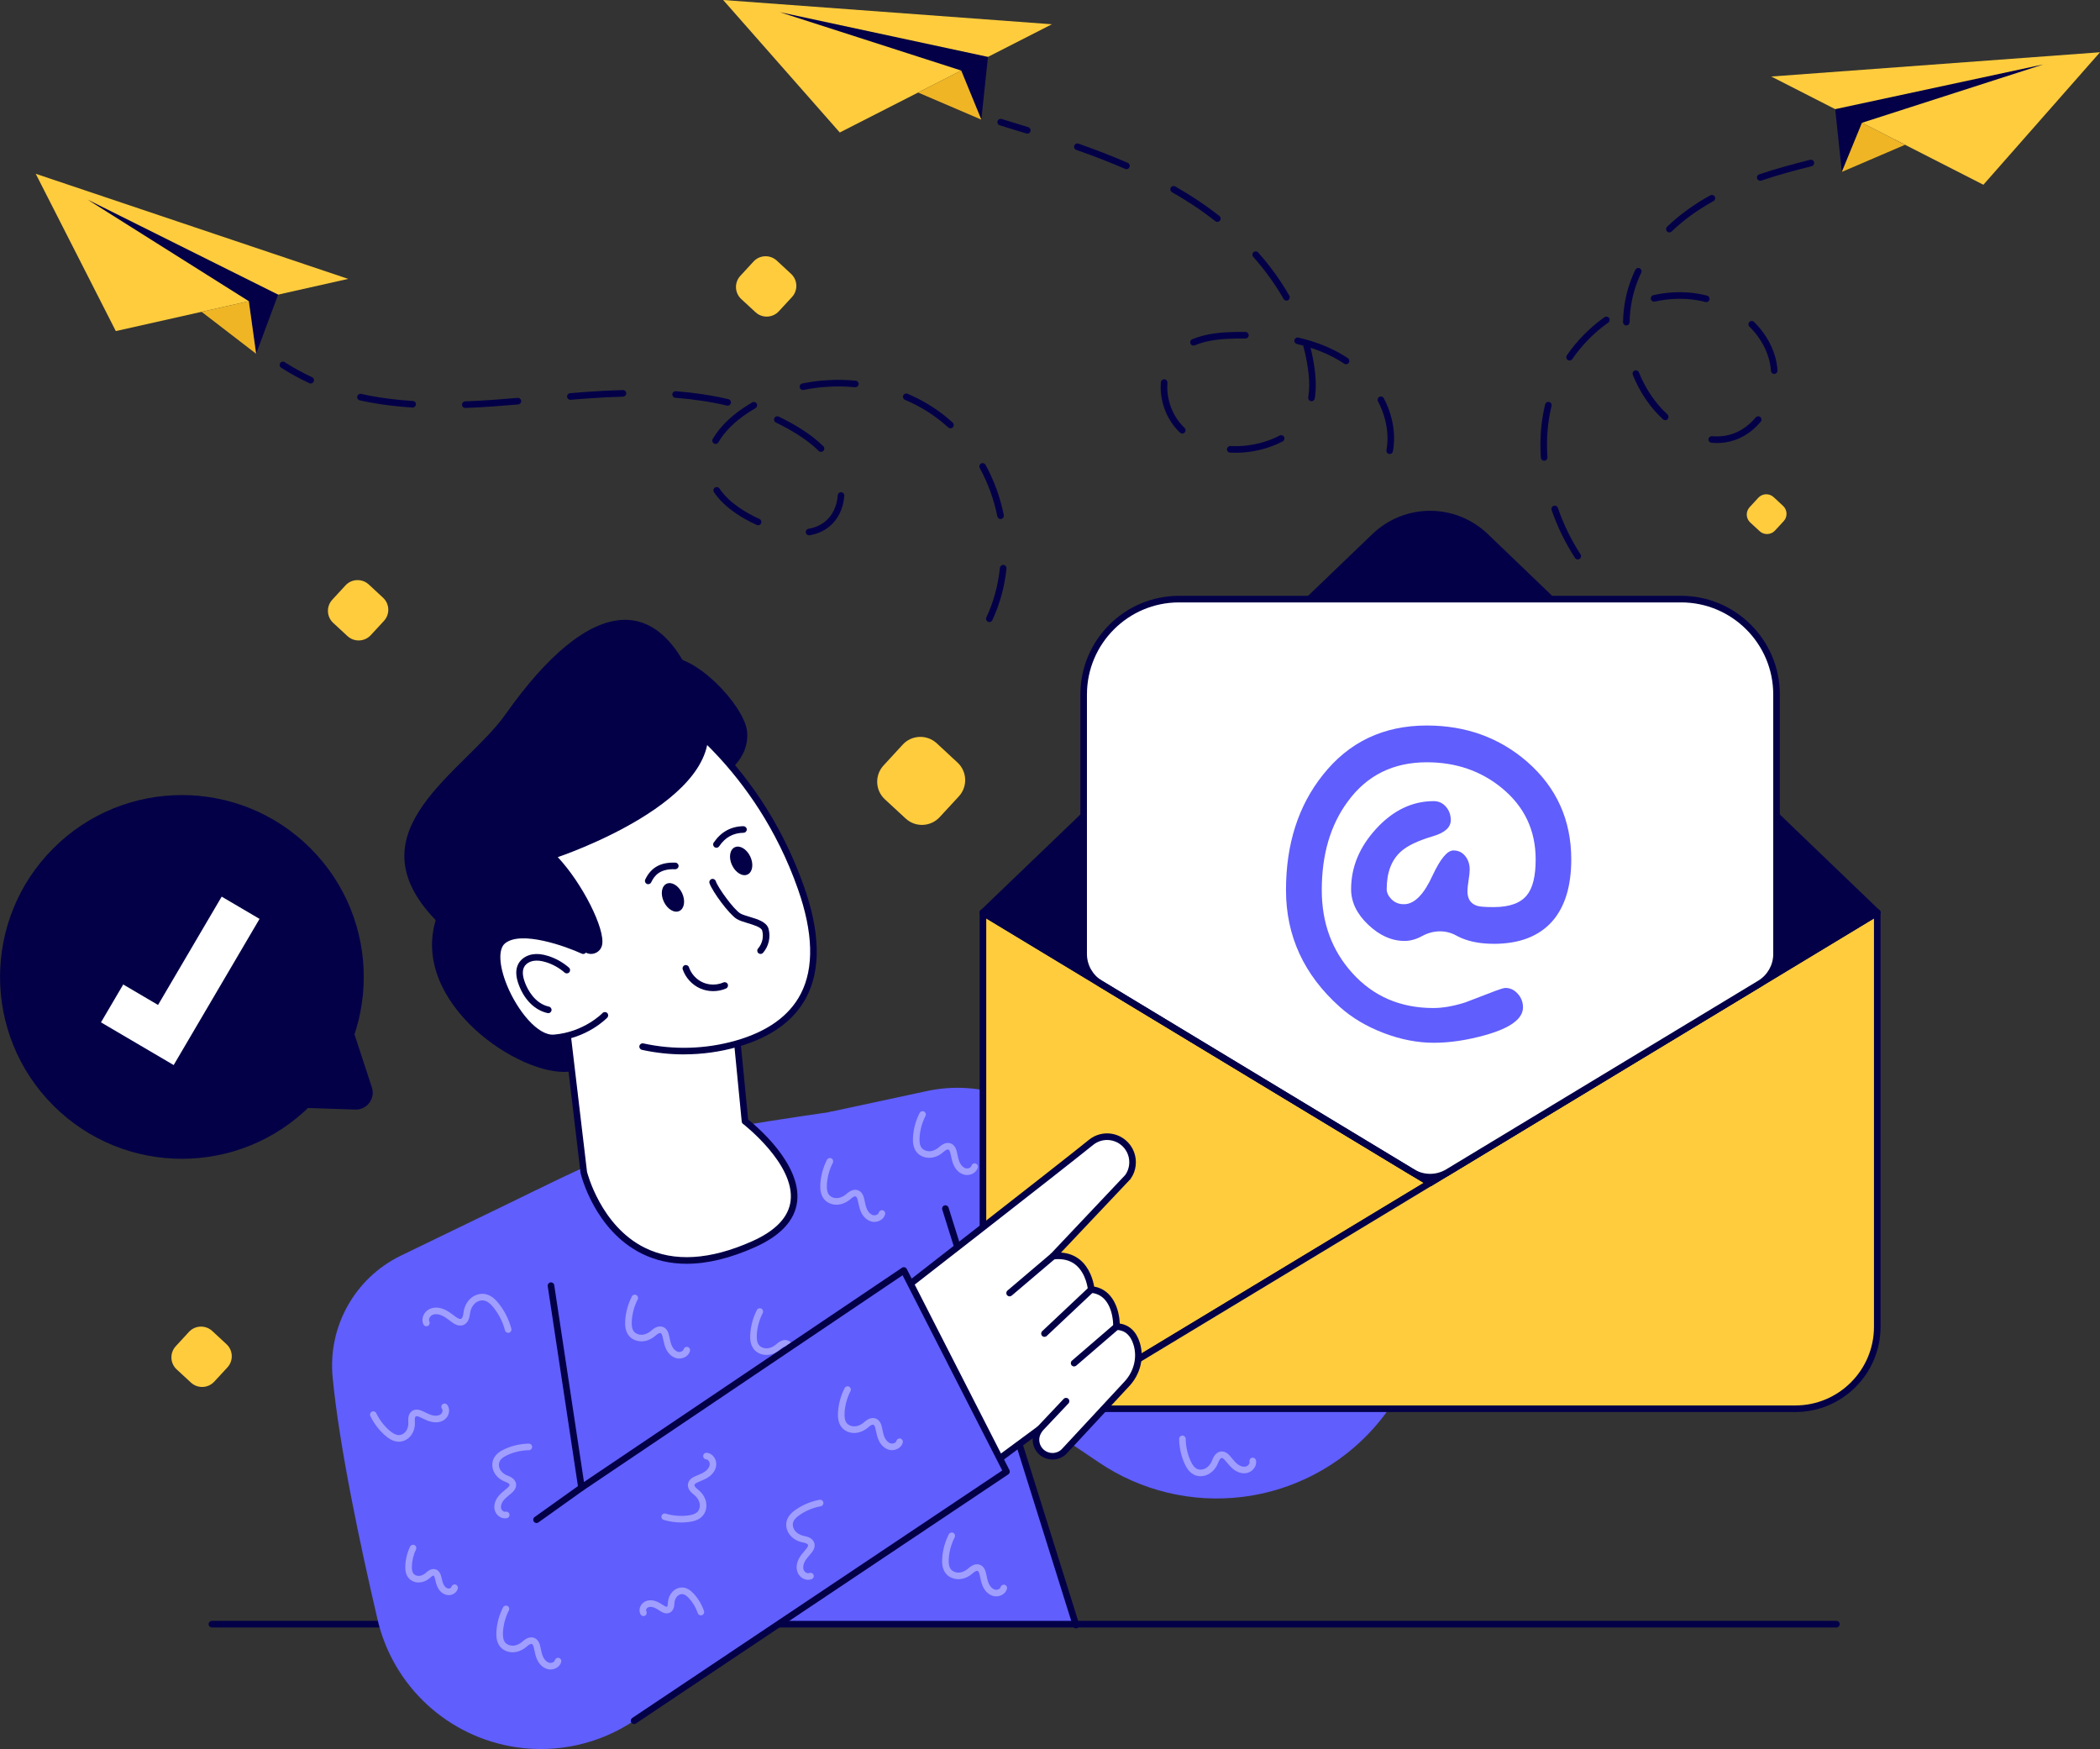 <?xml version="1.0" encoding="UTF-8"?>
<svg id="Layer_1" xmlns="http://www.w3.org/2000/svg" version="1.1" viewBox="0 0 1700 1415.79">
  <rect x="0" y="0" width="1700" height="1415.79" fill="#333333" stroke="none"/>
  <!-- Generator: Adobe Illustrator 30.0.0, SVG Export Plug-In . SVG Version: 2.1.1 Build 123)  -->
  <defs>
    <style>
      .st0 {
        fill: #efb525;
      }

      .st1 {
        fill: #030047;
      }

      .st2 {
        fill: #fff;
      }

      .st3 {
        opacity: .4;
      }

      .st4 {
        fill: #ffcc3d;
      }

      .st5 {
        fill: #605efd;
      }
    </style>
  </defs>
  <g>
    <g>
      <g>
        <g>
          <g>
            <g>
              <path class="st2" d="M1309.91,831.07l-136.37-90.08c7.29-14.25,15.7-28.25,4.78-61.76-1.8-5.56-11.63-27.74-10.55-33.13.88-4.71,3.32-9.23,7.05-12.65,10.07-9.16,25.88-7.7,34.02,3.26l24.79,39.95,48.5-92.89.03-.03c3.19-6.1,9.77-9.9,16.62-9.16,12.11,1.25,18.69,13.16,15.13,23.13l6.88-13.16.03-.07c3.39-6.44,10.48-10.34,17.74-9.09,12.45,2.07,18.14,15.09,12.85,25.2l-8.17,15.36c4.48-8.38,14.55-10.92,23.37-7.16,15.87,6.85,6.55,24.38,2.14,32.86,4.95-9.46,24.01-16.04,33.03,1.36,3.83,7.39-87.98,180.67-91.88,188.06Z"/>
              <path class="st1" d="M1309.9,833.73c-.52,0-1.03-.15-1.47-.44l-136.37-90.08c-1.14-.75-1.52-2.23-.91-3.44l.9-1.74c6.81-13.22,13.86-26.89,3.73-57.98-.46-1.41-1.44-3.9-2.62-6.91-4.91-12.48-8.9-23.17-8.01-27.58,1-5.33,3.79-10.35,7.87-14.09,5.39-4.9,12.63-7.3,19.85-6.6,7.2.7,13.8,4.43,18.1,10.23l22.45,36.16,46.34-88.75c.05-.09.1-.17.15-.25,3.79-7.04,11.45-11.19,19.16-10.36,6.39.66,11.98,4.09,15.33,9.41,1.03,1.63,1.81,3.39,2.33,5.21l1.7-3.24c4.08-7.76,12.32-11.97,20.59-10.55,6.59,1.1,12.04,5.06,14.93,10.87,2.85,5.73,2.79,12.54-.17,18.2l-1.93,3.62c4.84-1.61,10.42-1.4,15.81.9,4.86,2.1,8.07,5.29,9.57,9.49,1.78,5.01.83,10.61-.95,15.75,2.92-1.32,6.14-2.08,9.31-2.08h.04c7.85.01,14.43,4.38,18.53,12.28,1.08,2.08,4.37,8.42-91.36,189.53l-.53,1c-.35.66-.97,1.15-1.69,1.34-.22.06-.44.08-.66.08ZM1177,740.08l131.92,87.14c53.78-101.8,89.86-175.05,90.31-183.34-4.01-7.46-9.6-9.05-13.62-9.05h-.03c-5.85,0-12.07,3.46-14.47,8.06-.68,1.3-2.28,1.81-3.59,1.13-1.31-.68-1.81-2.29-1.13-3.59,0,0,0,0,0,0h0c2.98-5.73,8.27-15.9,5.82-22.8-.99-2.79-3.17-4.88-6.65-6.38-7.92-3.38-16.31-.87-19.96,5.96h0s0,0,0,0c-.69,1.3-2.31,1.79-3.6,1.1-1.3-.69-1.79-2.3-1.1-3.6l8.17-15.36c2.16-4.13,2.21-9.12.11-13.33-2.12-4.26-6.15-7.17-11.05-7.99-5.98-1.03-11.97,2.06-14.94,7.7l-6.92,13.22c-.65,1.24-2.15,1.77-3.43,1.21-1.28-.56-1.91-2.02-1.44-3.34,1.46-4.09.9-8.82-1.5-12.63-2.51-3.98-6.55-6.45-11.38-6.95-5.61-.62-11.25,2.5-13.98,7.74-.05.08-.09.16-.14.24l-48.39,92.69c-.44.85-1.31,1.39-2.27,1.43-.94.05-1.86-.45-2.36-1.26l-24.79-39.95c-3.34-4.48-8.43-7.35-14.22-7.92-5.71-.56-11.48,1.35-15.74,5.23-3.22,2.96-5.43,6.92-6.23,11.17-.66,3.27,5.01,17.68,7.73,24.61,1.25,3.18,2.24,5.7,2.73,7.22,10.72,32.89,3.39,47.6-3.86,61.67ZM1399.23,643.66h0Z"/>
            </g>
            <g>
              <line class="st2" x1="1343.29" y1="615.94" x2="1323.44" y2="653.53"/>
              <path class="st1" d="M1323.44,656.19c-.42,0-.84-.1-1.24-.31-1.3-.69-1.8-2.3-1.11-3.6l19.84-37.59c.68-1.3,2.29-1.8,3.6-1.11,1.3.69,1.8,2.3,1.11,3.6l-19.84,37.59c-.48.91-1.4,1.42-2.36,1.42Z"/>
            </g>
            <g>
              <line class="st2" x1="1313.93" y1="597.71" x2="1292.96" y2="637.43"/>
              <path class="st1" d="M1292.96,640.1c-.42,0-.84-.1-1.24-.31-1.3-.69-1.8-2.3-1.11-3.6l20.97-39.72c.68-1.3,2.29-1.8,3.6-1.11,1.3.69,1.8,2.3,1.11,3.6l-20.97,39.72c-.48.91-1.4,1.42-2.36,1.42Z"/>
            </g>
            <g>
              <line class="st2" x1="1373.77" y1="632.11" x2="1353.96" y2="669.63"/>
              <path class="st1" d="M1353.96,672.3c-.42,0-.84-.1-1.24-.31-1.3-.69-1.8-2.3-1.11-3.6l19.81-37.52c.68-1.3,2.29-1.8,3.6-1.11,1.3.69,1.8,2.3,1.11,3.6l-19.81,37.52c-.48.91-1.4,1.42-2.36,1.42Z"/>
            </g>
          </g>
          <path class="st5" d="M1318.19,826.94l-188.34,305.17c-27.24,44.14-73.11,73.46-124.61,79.65h0c-40.62,4.88-81.65-5.02-115.57-27.91l-211.1-142.41-8.17-141.09,79.97-17.19c21.37-4.61,43.58-3.15,64.17,4.24l156.13,117.34,199.93-286.27,147.59,108.46Z"/>
          <path class="st1" d="M1129.85,1134.77c-.48,0-.96-.13-1.4-.4-1.25-.77-1.64-2.42-.87-3.67l187.05-303.08-143.41-105.39-230.05,329.4c-.85,1.21-2.51,1.5-3.71.66-1.2-.84-1.5-2.5-.66-3.71l231.61-331.63c.41-.59,1.04-.99,1.75-1.1.7-.12,1.43.05,2.01.48l147.6,108.46c1.12.82,1.42,2.37.69,3.55l-188.34,305.17c-.51.82-1.38,1.27-2.27,1.27Z"/>
          <path class="st5" d="M366.98,1315.46h504.07l-120.22-383.36c-7.65-24.38-32.15-39.35-57.33-35.03,0,0-131.85,18.14-174.51,29.96-42.36,11.73-137.63,63.65-137.63,63.65-20.78,8.07-33.91,28.69-32.45,50.93l18.06,273.85Z"/>
          <g class="st3">
            <path class="st2" d="M651.04,1110.7c-.68,0-1.36-.07-2.01-.22-3.57-.81-6.7-3.51-8.58-7.43-1.27-2.64-1.86-5.42-2.42-8.1l-.3-1.4c-.56-2.58-1.26-3.31-1.75-3.47-.47-.15-1.26.04-2.02.49-.71.43-1.35.97-1.98,1.5-.41.35-.83.69-1.26,1.02-3.05,2.34-6.66,3.66-10.15,3.69-4.04.05-7.87-1.65-10.23-4.54-3.14-3.83-3.21-8.84-3-12.28.41-6.72,2.27-13.48,5.36-19.54.67-1.31,2.27-1.83,3.59-1.16,1.31.67,1.83,2.28,1.16,3.59-2.76,5.41-4.42,11.44-4.79,17.45-.25,4.04.32,6.76,1.8,8.57,1.33,1.62,3.68,2.57,6.05,2.58,2.35-.02,4.82-.95,6.96-2.59.37-.28.73-.58,1.08-.88.81-.68,1.66-1.39,2.68-1.99,2.16-1.29,4.45-1.64,6.44-.96,3.94,1.32,4.9,5.73,5.26,7.39l.31,1.44c.52,2.48,1.02,4.82,2.01,6.88,1.16,2.41,3.01,4.1,4.95,4.54,1.86.42,4.04-.6,4.43-2.06.37-1.43,1.85-2.27,3.25-1.9,1.43.37,2.28,1.83,1.91,3.25-1.04,3.98-5.01,6.13-8.74,6.13Z"/>
          </g>
          <path class="st1" d="M871.05,1318.13c-1.14,0-2.19-.73-2.54-1.87l-105.73-337.15c-.44-1.41.34-2.9,1.75-3.34,1.41-.44,2.9.34,3.34,1.75l105.73,337.15c.44,1.41-.34,2.9-1.75,3.34-.27.08-.53.12-.8.12Z"/>
          <g>
            <g>
              <path class="st2" d="M590.54,778.65l12.55,128.97s84.79,64.81,6.85,99.58c-111.62,49.79-137.37-58.32-137.37-58.32l-19.54-165.05,137.51-5.18Z"/>
              <path class="st1" d="M555.87,1022.98c-13.1,0-25.18-2.71-36.18-8.15-38.27-18.9-49.27-63.45-49.72-65.34l-19.59-165.35c-.09-.74.14-1.48.62-2.05.49-.57,1.18-.9,1.93-.93l137.51-5.18c1.52-.09,2.62,1,2.75,2.41l12.44,127.83c6.53,5.2,43.24,35.9,39.68,66.35-1.78,15.24-13.32,27.71-34.29,37.06-19.94,8.89-38.38,13.35-55.15,13.35ZM456.01,786.38l19.2,162.18c.05.13,10.86,43.75,46.88,61.51,23.59,11.63,52.78,9.85,86.76-5.31,19.13-8.53,29.61-19.57,31.17-32.8,3.48-29.69-38.12-61.9-38.55-62.22-.59-.45-.96-1.12-1.03-1.86l-12.31-126.47-132.12,4.98Z"/>
            </g>
            <path class="st1" d="M514.58,603.48c2.77,20.54,25.19,34.46,50.06,31.1,24.88-3.36,42.79-22.73,40.02-43.27s-42.12-62.81-67-59.45c-24.88,3.36-25.86,51.08-23.09,71.61Z"/>
            <g>
              <g>
                <g>
                  <path class="st2" d="M450.48,811.75c-5.72-5.08-11.1-10.64-16.08-16.63-22.33-26.9-39.9-59.53-63.36-91.76l158.99-137.54c3.88,1.78,81.34,47.71,118.36,152.78,25.43,72.16,1.24,111.13-52.17,126.33-25.19,7.17-51.3,7.7-75.99,2.28"/>
                  <path class="st1" d="M553.71,853.5c-11.42,0-22.86-1.23-34.06-3.69-1.44-.32-2.35-1.74-2.03-3.18.32-1.44,1.73-2.35,3.18-2.03,24.67,5.42,50.49,4.65,74.69-2.24,25.79-7.34,43.54-20.09,52.74-37.88,10.89-21.06,10.1-49.66-2.36-85.01-34.49-97.88-104.65-143.82-115.54-150.41l-155.71,134.7c9.34,12.96,17.76,25.97,25.92,38.56,11.86,18.31,23.06,35.61,35.9,51.07,4.84,5.83,10.16,11.32,15.8,16.34,1.1.98,1.2,2.66.22,3.76-.98,1.1-2.67,1.2-3.76.22-5.85-5.2-11.36-10.89-16.37-16.92-13.04-15.71-24.32-33.13-36.27-51.58-8.54-13.18-17.37-26.81-27.19-40.31-.82-1.12-.64-2.68.41-3.59l158.99-137.54c.79-.68,1.91-.84,2.86-.4.78.36,81.15,44.73,119.76,154.32,12.97,36.79,13.66,66.81,2.07,89.23-9.91,19.15-28.75,32.8-56.02,40.55-14.05,4-28.63,6-43.23,6Z"/>
                </g>
                <path class="st1" d="M460.88,867.45l1.22-29.83,10.03-68.09h0c5.15,5.12,13.86,2.41,15.3-4.7,2.58-12.73-15.73-49.43-35.9-71.02,0,0,138.24-46.09,120.25-111.35-31.51-114.29-95.45-99.37-162.45-4.4-33.18,47.03-126.57,94.34-56.62,166.77-20.29,67.52,68.64,127.09,108.17,122.62Z"/>
                <g>
                  <path class="st2" d="M489.69,821.87s-15.36,16.14-41.06,18.25-58.6-64.35-41.52-78.52c17.07-14.17,65.03,7.95,65.03,7.95"/>
                  <path class="st1" d="M447.42,842.83c-15.95,0-33.02-21.43-41.93-43.26-7.65-18.76-7.68-33.72-.09-40.02,18.15-15.07,65.83,6.65,67.85,7.58,1.34.62,1.92,2.2,1.3,3.54-.61,1.33-2.18,1.92-3.54,1.31-12.92-5.96-49.28-19.06-62.21-8.32-5.54,4.6-4.9,17.91,1.62,33.91,8.35,20.46,24.98,40.99,37.98,39.91,24.4-2,39.2-17.27,39.35-17.43,1.01-1.07,2.7-1.11,3.77-.09,1.07,1.02,1.11,2.7.09,3.77-.66.69-16.36,16.9-42.77,19.07-.48.04-.95.06-1.43.06Z"/>
                </g>
                <g>
                  <path class="st2" d="M458.84,785.27c-4.63-4.04-10.11-7.11-15.98-8.94-3.68-1.15-7.59-1.82-11.39-1.18-3.8.64-7.48,2.73-9.38,6.09-2.69,4.75-1.32,10.72.68,15.8,3.65,9.26,10.66,18.1,21.07,20.4"/>
                  <path class="st1" d="M443.84,820.11c-.19,0-.39-.02-.58-.06-9.95-2.2-18.32-10.23-22.97-22.03-2.97-7.53-3.14-13.45-.52-18.09,2.15-3.81,6.36-6.58,11.26-7.41,3.75-.63,7.88-.22,12.63,1.27,6.2,1.94,12.05,5.22,16.93,9.48,1.11.97,1.23,2.65.26,3.76-.96,1.11-2.65,1.22-3.76.26-4.33-3.78-9.52-6.69-15.02-8.4-3.93-1.23-7.25-1.59-10.16-1.1-3.32.56-6.13,2.34-7.5,4.77-1.78,3.15-1.51,7.57.84,13.51,1.89,4.79,7.53,16.2,19.17,18.78,1.44.32,2.34,1.74,2.03,3.18-.27,1.24-1.38,2.09-2.6,2.09Z"/>
                </g>
                <ellipse class="st1" cx="544.79" cy="726.37" rx="8.17" ry="12.18" transform="translate(-256.92 300.14) rotate(-25.13)"/>
              </g>
              <g>
                <path class="st2" d="M576.88,714.08c2.11,6.22,15.3,24.1,20.91,27.52,5.6,3.42,19.98,4.58,21.77,10.89,1.67,5.84.15,12.49-3.88,17.03"/>
                <path class="st1" d="M615.67,772.19c-.63,0-1.26-.22-1.77-.67-1.1-.98-1.2-2.66-.22-3.76,3.43-3.86,4.72-9.57,3.31-14.54-.76-2.68-7.07-4.57-11.67-5.96-3.42-1.03-6.65-2-8.92-3.39-6.19-3.78-19.75-22.21-22.04-28.94-.48-1.39.27-2.91,1.67-3.38,1.39-.48,2.91.27,3.38,1.67,1.92,5.64,14.65,22.98,19.77,26.1,1.69,1.03,4.6,1.91,7.68,2.83,6.42,1.93,13.7,4.12,15.27,9.6,1.9,6.68.16,14.34-4.45,19.53-.52.59-1.26.9-1.99.9Z"/>
              </g>
              <path class="st1" d="M577.33,802.29c-3.61,0-7.23-.73-10.51-2.18-6.55-2.89-11.83-8.65-14.14-15.43-.48-1.39.27-2.91,1.66-3.38,1.39-.48,2.91.27,3.38,1.66,1.84,5.39,6.04,9.98,11.25,12.28,5.2,2.3,11.42,2.31,16.64.03,1.35-.58,2.92.03,3.51,1.38.59,1.35-.03,2.92-1.38,3.51-3.26,1.42-6.84,2.13-10.41,2.13Z"/>
            </g>
            <path class="st1" d="M524.75,715.73c-.39,0-.78-.08-1.15-.26-1.33-.64-1.89-2.23-1.25-3.56,4.68-9.76,12.47-14.09,24.41-13.63,1.47.06,2.62,1.29,2.56,2.77-.06,1.47-1.32,2.61-2.76,2.56-12.35-.46-16.76,5.09-19.4,10.6-.46.96-1.41,1.51-2.41,1.51Z"/>
            <path class="st1" d="M607.39,693.39c2.86,6.09,1.86,12.58-2.22,14.49-4.08,1.92-9.71-1.47-12.57-7.56s-1.86-12.58,2.22-14.49c4.08-1.92,9.71,1.47,12.57,7.56Z"/>
            <path class="st1" d="M579.96,686.22c-.51,0-1.03-.15-1.49-.46-1.22-.83-1.54-2.48-.71-3.7,5.85-8.65,13.95-13.12,24.07-13.29,1.41.03,2.68,1.15,2.71,2.62.02,1.47-1.15,2.68-2.62,2.71-8.4.14-14.86,3.71-19.74,10.94-.51.76-1.35,1.17-2.21,1.17Z"/>
          </g>
        </g>
        <path class="st1" d="M1486.61,1317.39H171.53c-1.47,0-2.67-1.19-2.67-2.67s1.19-2.67,2.67-2.67h1315.08c1.47,0,2.67,1.19,2.67,2.67s-1.19,2.67-2.67,2.67Z"/>
        <g>
          <g>
            <path class="st4" d="M1519.68,738.71l-664.03,401.32c-33.62-3.23-59.93-31.56-59.93-66.02v-335.3h723.96Z"/>
            <path class="st1" d="M855.65,1142.7c-.09,0-.17,0-.26-.01-35.54-3.42-62.34-32.94-62.34-68.67v-335.3c0-1.47,1.19-2.67,2.67-2.67h723.96c1.2,0,2.25.8,2.57,1.95.32,1.15-.17,2.38-1.19,3l-664.03,401.32c-.42.25-.89.38-1.38.38ZM798.39,741.38v332.64c0,32.68,24.29,59.73,56.65,63.28l655.08-395.91h-711.73Z"/>
          </g>
          <g>
            <path class="st4" d="M1519.68,738.71v335.3c0,36.66-29.7,66.32-66.32,66.32h-591.32c-2.17,0-4.3-.11-6.39-.3l664.03-401.32Z"/>
            <path class="st1" d="M1453.36,1143h-591.32c-2.12,0-4.29-.1-6.63-.31-1.15-.1-2.1-.93-2.36-2.06-.26-1.12.23-2.28,1.22-2.88l664.03-401.32c.82-.49,1.85-.51,2.69-.04.84.47,1.36,1.36,1.36,2.32v335.3c0,38.04-30.95,68.99-68.99,68.99ZM864.72,1137.67h588.64c35.1,0,63.66-28.56,63.66-63.66v-330.58l-652.3,394.24Z"/>
          </g>
          <g>
            <path class="st1" d="M1519.68,738.71l-81.54,49.29-280.43,169.53-362-218.82,81.53-78.3,182.73-175.43,52.78-50.69c25.1-24.11,64.76-24.11,89.9,0l52.78,50.69,182.69,175.43,81.54,78.3Z"/>
            <path class="st1" d="M1157.72,960.2c-.48,0-.95-.13-1.38-.38l-362-218.82c-.71-.43-1.18-1.16-1.27-1.99-.09-.82.2-1.64.8-2.22l317.05-304.42c26.22-25.19,67.33-25.19,93.59,0l317.01,304.43c.6.57.9,1.39.8,2.22-.09.82-.56,1.56-1.27,1.99l-361.96,218.82c-.42.26-.9.39-1.38.39ZM800.07,738.23l357.65,216.19,357.61-216.19-314.51-302.02c-24.18-23.2-62.05-23.21-86.21,0l-314.54,302.02Z"/>
          </g>
          <g>
            <path class="st2" d="M1438.13,562.15v210.17c0,9.72-5.08,18.74-13.4,23.77l-252.66,152.75c-8.83,5.34-19.9,5.34-28.73,0l-252.69-152.75c-8.32-5.03-13.4-14.04-13.4-23.77v-210.17c0-42.63,34.56-77.19,77.19-77.19h406.52c42.63,0,77.19,34.56,77.19,77.19Z"/>
            <path class="st1" d="M1157.71,955.52c-5.45,0-10.89-1.47-15.74-4.4l-252.69-152.75c-9.06-5.48-14.69-15.46-14.69-26.05v-210.17c0-44.03,35.82-79.85,79.85-79.85h406.52c44.03,0,79.85,35.82,79.85,79.85v210.17c0,10.59-5.63,20.57-14.69,26.05l-252.66,152.75c-4.86,2.94-10.3,4.4-15.74,4.4ZM954.43,487.63c-41.09,0-74.52,33.43-74.52,74.52v210.17c0,8.73,4.64,16.97,12.12,21.49l252.69,152.75c8.01,4.84,17.97,4.84,25.98,0l252.66-152.75c7.47-4.52,12.12-12.75,12.12-21.49v-210.17c0-41.09-33.43-74.52-74.52-74.52h-406.52Z"/>
          </g>
          <path class="st5" d="M1209.15,763.97c-9.93,0-18.51-1.5-25.72-4.5-1.63-.68-3.19-1.43-4.68-2.25-8.56-4.75-18.84-4.26-27.44.44-.05.03-.1.05-.14.08-4.83,2.61-9.54,3.92-14.13,3.92-10.4,0-20.22-4.37-29.44-13.13-9.23-8.75-13.85-18.35-13.85-28.8,0-17.89,6.81-34.24,20.45-49.04,13.64-14.8,29.12-22.2,46.46-22.2,3.93,0,7.21,1.5,9.84,4.5,2.62,3,3.94,6.63,3.94,10.88,0,5.8-4.69,10.11-14.06,12.91-12.46,3.68-21.27,7.89-26.42,12.62-7.59,6.87-11.39,16.98-11.39,30.33,0,2.81,1.27,5.51,3.8,8.13,2.9,2.9,6.51,4.26,10.82,4.06,8.15-.38,15.69-8.22,22.63-23.5,6.28-13.35,11.85-20.02,16.72-20.02,3.94,0,7.12,1.5,9.56,4.5,2.44,3,3.65,6.67,3.65,11.03,0,1.94-.3,4.84-.91,8.71-.61,3.87-.91,6.77-.91,8.71,0,6.29,2.62,10.25,7.87,11.9,2.06.68,6.51,1.02,13.35,1.02,12.83,0,21.83-3.24,26.98-9.72,4.69-5.8,7.03-15.43,7.03-28.87,0-23.7-9.23-43.04-27.69-58.04-16.87-13.73-37.02-20.6-60.44-20.6-27.27,0-48.63,10.64-64.09,31.92-13.96,18.96-20.94,42.8-20.94,71.53,0,26.5,8.2,48.85,24.6,67.03,17.05,18.96,38.98,28.44,65.78,28.44,7.3,0,15.5-1.39,24.62-4.16.72-.22,1.45-.47,2.15-.74l23.54-9.03c4.12-1.54,6.79-2.32,8.01-2.32,3.84,0,7.17,1.57,9.98,4.72,2.81,3.14,4.22,6.8,4.22,10.95,0,9.19-9.98,16.64-29.94,22.34-15.09,4.26-29.19,6.38-42.31,6.38s-26.73-2.64-40.55-7.91c-13.82-5.27-25.65-12.31-35.49-21.11-29.05-25.92-43.57-57.46-43.57-94.6s9.93-68.19,29.8-93.15c21.08-26.7,49.14-40.05,84.19-40.05,31.67,0,58.8,9.82,81.38,29.45,23.71,20.8,35.56,47.11,35.56,78.93,0,21.76-5.15,38.5-15.46,50.2-10.78,12.09-26.56,18.14-47.37,18.14Z"/>
          <g>
            <line class="st1" x1="1157.71" y1="957.52" x2="795.7" y2="738.7"/>
            <path class="st1" d="M1157.7,960.18c-.47,0-.94-.12-1.37-.39l-362-218.82c-1.26-.76-1.67-2.4-.9-3.66.76-1.26,2.4-1.67,3.66-.9l362,218.82c1.26.76,1.67,2.4.9,3.66-.5.83-1.38,1.29-2.28,1.29Z"/>
          </g>
        </g>
        <g>
          <g>
            <path class="st2" d="M913.45,929.42c3.66,5.53,4.37,12.43,2.15,18.49-.62,1.69-1.49,3.32-2.55,4.85l-60.56,64.06c28.39-3.44,30.88,27.02,30.88,27.02,21.24,1.91,20.46,29.98,20.46,29.98,9.43.36,14.11,6.72,16.33,13.95,3.53,11.35.18,23.73-7.92,32.42l-50.45,54.34c-1.24,1.41-2.75,2.41-4.34,3.14-5.22,2.32-11.65,1.1-15.59-3.53-3.82-4.49-4.29-10.9-1.13-15.8l.95-1.61-42.74,31.54-90.9-126.57.05-.03s150.56-117.02,175.12-136.97c9.46-7.68,23.5-5.5,30.23,4.7Z"/>
            <path class="st1" d="M798.94,1190.94c-.14,0-.28-.01-.41-.03-.7-.11-1.34-.5-1.75-1.08l-90.9-126.57c-.46-.64-.61-1.46-.41-2.23.17-.66.59-1.23,1.16-1.59,5.76-4.48,151.02-117.4,174.91-136.81,5.08-4.13,11.72-5.92,18.19-4.93,6.5,1,12.31,4.73,15.94,10.23h0c4.06,6.14,4.97,13.94,2.43,20.88-.68,1.86-1.65,3.69-2.86,5.45-.08.11-.16.21-.25.31l-56.11,59.36c5.91.36,11.04,2.29,15.31,5.77,8.22,6.71,10.8,17.23,11.56,21.75,15.67,2.76,20.34,19.39,20.74,29.93,7.86,1.19,13.45,6.54,16.23,15.59,3.72,11.97.46,25.39-8.52,35.02l-50.45,54.33c-1.34,1.52-3.05,2.76-5.17,3.75-6.48,2.89-14.18,1.14-18.74-4.22-2.85-3.35-4.14-7.53-3.83-11.63l-35.47,26.18c-.46.34-1.02.52-1.58.52ZM711.71,1062.25l87.82,122.28,40.56-29.94c1.02-.75,2.43-.68,3.37.17.94.85,1.15,2.25.5,3.34l-.95,1.61c-2.58,4.01-2.21,9.08.87,12.71,3.04,3.57,8.17,4.74,12.48,2.82,1.4-.65,2.53-1.46,3.42-2.47l50.5-54.39c7.68-8.23,10.49-19.66,7.33-29.81-2.42-7.87-6.96-11.81-13.88-12.08-1.46-.06-2.6-1.28-2.57-2.73.03-1.04.43-25.6-18.04-27.26-1.29-.12-2.31-1.15-2.42-2.43-.01-.13-1.21-13.15-9.93-20.24-4.64-3.77-10.68-5.24-17.98-4.36-1.15.12-2.19-.44-2.7-1.45-.5-1-.33-2.22.44-3.03l60.42-63.92c.91-1.33,1.62-2.7,2.13-4.08,1.96-5.36,1.27-11.37-1.86-16.1,0,0,0,0,0,0-2.8-4.25-7.29-7.13-12.3-7.9-5.01-.77-10.1.62-14.02,3.8-22.77,18.49-155.32,121.58-173.19,135.47ZM913.04,952.76h.03-.03Z"/>
          </g>
          <g>
            <line class="st2" x1="841.7" y1="1156.75" x2="863" y2="1134.19"/>
            <path class="st1" d="M841.7,1159.42c-.66,0-1.32-.24-1.83-.73-1.07-1.01-1.12-2.7-.11-3.77l21.3-22.56c1.01-1.07,2.7-1.12,3.77-.11,1.07,1.01,1.12,2.7.11,3.77l-21.3,22.56c-.52.56-1.23.84-1.94.84Z"/>
          </g>
          <g>
            <line class="st2" x1="883.35" y1="1043.85" x2="845.52" y2="1079.47"/>
            <path class="st1" d="M845.52,1082.14c-.71,0-1.42-.28-1.94-.84-1.01-1.07-.96-2.76.11-3.77l37.83-35.62c1.07-1.01,2.76-.96,3.77.11,1.01,1.07.96,2.76-.11,3.77l-37.83,35.62c-.51.49-1.17.73-1.83.73Z"/>
          </g>
          <g>
            <line class="st2" x1="903.85" y1="1073.84" x2="869.51" y2="1103.42"/>
            <path class="st1" d="M869.51,1106.08c-.75,0-1.49-.31-2.02-.93-.96-1.11-.84-2.8.28-3.76l34.34-29.58c1.11-.96,2.79-.84,3.76.28.96,1.11.84,2.8-.28,3.76l-34.34,29.58c-.5.43-1.12.65-1.74.65Z"/>
          </g>
          <path class="st1" d="M817.29,1049.36c-.75,0-1.5-.32-2.03-.94-.95-1.12-.82-2.8.31-3.76l35.19-29.89c1.12-.95,2.8-.82,3.76.31.95,1.12.82,2.8-.31,3.76l-35.19,29.89c-.5.43-1.11.63-1.73.63Z"/>
        </g>
        <path class="st5" d="M434.34,963.24l-110.46,53.46c-36.8,18.22-58.54,57.26-54.61,98.14,5.37,55.89,22.15,135.27,36.39,196.21,12.63,54.08,57.02,94.95,111.93,103.23h0c33.45,5.04,67.58-2.59,95.7-21.4l301.51-201.68-83.13-162.79-260.93,175.78-36.4-240.95Z"/>
        <path class="st1" d="M513.29,1395.54c-.86,0-1.7-.41-2.22-1.18-.82-1.22-.49-2.88.73-3.7l299.54-200.36-80.69-158-258.43,174.1c-.76.51-1.72.6-2.56.23-.84-.37-1.43-1.14-1.56-2.04l-24.7-163.49c-.22-1.45.78-2.81,2.24-3.03,1.47-.23,2.81.78,3.03,2.24l24.07,159.32,257.43-173.43c.63-.43,1.42-.56,2.16-.37.74.19,1.36.69,1.71,1.37l83.13,162.79c.61,1.2.23,2.68-.89,3.43l-301.51,201.68c-.45.3-.97.45-1.48.45Z"/>
        <path class="st1" d="M434.34,1232.83c-.83,0-1.65-.39-2.17-1.12-.86-1.2-.58-2.86.62-3.72l36.4-25.98c1.2-.86,2.86-.58,3.72.62.86,1.2.58,2.86-.62,3.72l-36.4,25.98c-.47.33-1.01.5-1.54.5Z"/>
        <path class="st1" d="M1277.26,452.86c-.87,0-1.73-.43-2.24-1.21-7.88-12.12-14.25-25.18-18.95-38.82-.48-1.39.26-2.91,1.65-3.39,1.4-.48,2.91.26,3.39,1.65,4.55,13.23,10.74,25.9,18.38,37.65.8,1.23.45,2.88-.78,3.69-.45.29-.95.43-1.45.43ZM1250.02,372.97c-1.39,0-2.56-1.08-2.66-2.48-.24-3.45-.36-6.94-.36-10.39,0-11.25,1.29-22.28,3.84-32.77.35-1.43,1.78-2.3,3.22-1.96,1.43.35,2.31,1.79,1.96,3.22-2.45,10.08-3.69,20.68-3.69,31.51,0,3.33.12,6.7.35,10.02.1,1.47-1.01,2.74-2.47,2.84-.06,0-.12,0-.19,0ZM1389.79,358.6c-1.45,0-2.88-.07-4.32-.19-1.47-.13-2.55-1.42-2.42-2.89.12-1.47,1.46-2.54,2.89-2.42,3.38.3,6.82.2,10.12-.3,9.6-1.46,18.32-6.61,25.2-14.87.94-1.13,2.62-1.28,3.75-.34,1.13.94,1.29,2.62.34,3.76-7.72,9.28-17.58,15.07-28.49,16.73-2.32.35-4.69.53-7.07.53ZM1348.01,340.12c-.65,0-1.3-.24-1.81-.71-1.38-1.28-2.72-2.61-4.01-3.96-8.65-9.11-15.51-19.88-20.4-32.01-.55-1.37.11-2.92,1.48-3.47,1.36-.55,2.92.11,3.47,1.47,4.64,11.5,11.15,21.71,19.33,30.33,1.21,1.27,2.47,2.52,3.77,3.73,1.08,1,1.15,2.69.14,3.77-.52.57-1.24.85-1.95.85ZM1436.26,302.68c-1.39,0-2.57-1.08-2.66-2.49-.23-3.53-.83-6.98-1.8-10.26-2.79-9.46-8.04-18.06-15.61-25.56-1.04-1.04-1.05-2.72-.01-3.77,1.03-1.04,2.72-1.06,3.77-.02,8.21,8.14,13.92,17.51,16.97,27.84,1.08,3.66,1.75,7.5,2,11.42.1,1.47-1.02,2.74-2.49,2.83-.06,0-.11,0-.17,0ZM1270.59,291.83c-.52,0-1.04-.15-1.5-.47-1.21-.83-1.52-2.49-.69-3.71,8.15-11.89,18.69-22.57,30.46-30.88,1.21-.85,2.87-.56,3.72.64s.56,2.87-.64,3.71c-11.26,7.94-21.34,18.16-29.14,29.54-.51.75-1.35,1.16-2.2,1.16ZM1316.55,263.44h-.05c-1.47-.03-2.64-1.24-2.62-2.71.22-12.49,2.59-24.48,7.02-35.65.89-2.24,1.87-4.48,2.92-6.65.64-1.32,2.22-1.89,3.55-1.25,1.33.64,1.89,2.23,1.25,3.56-.99,2.06-1.92,4.18-2.76,6.31-4.2,10.57-6.44,21.94-6.65,33.78-.03,1.46-1.21,2.62-2.67,2.62ZM1381.26,244.57c-.22,0-.45-.03-.67-.09-3.76-.98-7.58-1.68-11.38-2.1-9.68-1.07-19.73-.48-29.6,1.75-1.43.33-2.86-.58-3.19-2.01-.32-1.44.58-2.86,2.01-3.19,10.45-2.36,21.1-2.98,31.36-1.85,4.05.45,8.13,1.2,12.13,2.24,1.43.37,2.28,1.83,1.91,3.25-.31,1.2-1.39,2-2.58,2ZM1351.4,188.11c-.7,0-1.4-.27-1.92-.82-1.02-1.06-.99-2.75.08-3.77,9.98-9.58,21.75-18.13,34.98-25.4,1.3-.71,2.91-.24,3.62,1.05.71,1.29.24,2.91-1.05,3.62-12.83,7.04-24.22,15.31-33.86,24.57-.52.5-1.18.74-1.85.74ZM1424.96,146.32c-1.11,0-2.15-.7-2.53-1.81-.47-1.39.28-2.91,1.67-3.38,14.67-4.96,29.73-8.89,41.21-11.76,1.41-.35,2.87.51,3.23,1.94.36,1.43-.51,2.88-1.94,3.23-11.38,2.84-26.31,6.73-40.8,11.63-.28.1-.57.14-.85.14ZM1507.41,124.54c-1.2,0-2.29-.82-2.59-2.04-.35-1.43.53-2.87,1.96-3.22l41.45-10.04c1.42-.34,2.87.53,3.22,1.96.35,1.43-.53,2.87-1.96,3.22l-41.45,10.04c-.21.05-.42.07-.63.07ZM1590.31,104.45c-1.2,0-2.29-.82-2.59-2.04-.35-1.43.53-2.87,1.96-3.22l11.41-2.76c1.4-.34,2.87.53,3.22,1.96.34,1.43-.53,2.87-1.97,3.22l-11.4,2.76c-.21.05-.42.07-.63.07Z"/>
        <path class="st1" d="M1125,367.51c-.16,0-.31-.01-.47-.04-1.45-.26-2.42-1.64-2.16-3.09.56-3.15.85-6.41.85-9.68,0-9.87-2.67-20.2-7.71-29.88-.68-1.31-.17-2.92,1.13-3.6,1.32-.68,2.92-.17,3.6,1.13,5.44,10.44,8.31,21.62,8.31,32.35,0,3.59-.31,7.16-.93,10.62-.23,1.29-1.35,2.2-2.62,2.2ZM1000.19,366.49c-1.48,0-2.95-.04-4.42-.12-1.47-.08-2.6-1.34-2.52-2.81.08-1.47,1.44-2.58,2.81-2.52,8.94.5,18.02-.61,26.75-3.2,4.72-1.41,9.12-3.18,13.09-5.28,1.29-.69,2.92-.19,3.6,1.11.69,1.3.19,2.92-1.11,3.6-4.27,2.26-9,4.17-14.06,5.68-7.89,2.35-16.01,3.54-24.14,3.54ZM957.08,350.95c-.65,0-1.31-.24-1.82-.72-9.81-9.18-15.67-23-15.67-36.99,0-1.26.05-2.52.15-3.77.12-1.47,1.44-2.54,2.87-2.45,1.47.12,2.56,1.4,2.45,2.87-.09,1.11-.13,2.22-.13,3.34,0,12.53,5.23,24.9,13.98,33.09,1.07,1.01,1.13,2.69.12,3.77-.52.56-1.24.85-1.95.85ZM1061.7,324.76c-.14,0-.29-.01-.43-.03-1.45-.24-2.44-1.61-2.2-3.06.5-3.1.76-6.46.76-9.99,0-4.21-.35-8.67-1.06-13.63-.84-5.81-2.05-11.67-3.6-17.43-.08-.29-.1-.58-.09-.86-1.7-.46-3.43-.89-5.18-1.29-1.44-.33-2.33-1.76-2.01-3.19.33-1.44,1.79-2.34,3.19-2,13.8,3.16,26.2,8.07,36.85,14.61,1.08.66,2.15,1.35,3.21,2.07,1.22.82,1.54,2.48.71,3.7-.82,1.22-2.48,1.54-3.7.72-.99-.67-2-1.32-3.01-1.94-7.25-4.45-15.37-8.12-24.25-10.96,1.33,5.24,2.38,10.55,3.14,15.82.75,5.22,1.12,9.92,1.12,14.39,0,3.81-.28,7.46-.83,10.85-.21,1.31-1.34,2.24-2.63,2.24ZM966.19,279.74c-1.04,0-2.02-.61-2.45-1.62-.58-1.36.06-2.92,1.41-3.5,11.58-4.92,24.97-5.73,35.33-5.9,1.61-.02,3.22-.04,4.84-.04l2.87.02c1.47.01,2.66,1.22,2.64,2.69-.01,1.46-1.2,2.64-2.67,2.64h-.02l-2.83-.02c-1.58,0-3.17.01-4.75.04-9.89.15-22.61.92-33.34,5.47-.34.14-.69.21-1.04.21ZM1041.41,243.32c-.93,0-1.83-.48-2.32-1.35-6.7-11.78-14.97-23.24-24.58-34.07-.98-1.1-.88-2.79.22-3.76,1.1-.97,2.79-.88,3.76.22,9.86,11.11,18.35,22.88,25.24,34.98.73,1.28.28,2.91-1,3.63-.42.24-.87.35-1.32.35ZM985.47,179.61c-.58,0-1.16-.19-1.65-.57-6.04-4.77-12.38-9.33-18.86-13.57-5.16-3.38-10.62-6.71-16.22-9.91-1.28-.73-1.72-2.36-.99-3.64.73-1.28,2.36-1.72,3.64-.99,5.7,3.26,11.25,6.65,16.49,10.08,6.61,4.32,13.09,8.98,19.25,13.85,1.16.91,1.35,2.59.44,3.74-.53.67-1.31,1.01-2.1,1.01ZM911.88,136.93c-.36,0-.72-.07-1.06-.22-12-5.22-24.95-10.26-39.56-15.4-1.39-.49-2.12-2.01-1.63-3.4.49-1.39,2.02-2.11,3.4-1.63,14.74,5.18,27.8,10.27,39.92,15.54,1.35.59,1.97,2.16,1.38,3.51-.43,1-1.42,1.6-2.44,1.6ZM831.62,108.16c-.26,0-.53-.04-.79-.12-7.18-2.24-14.37-4.43-21.53-6.62-1.41-.43-2.2-1.92-1.77-3.33.43-1.41,1.93-2.21,3.33-1.77,7.18,2.19,14.37,4.39,21.56,6.63,1.41.44,2.19,1.93,1.75,3.34-.35,1.14-1.41,1.87-2.54,1.87Z"/>
        <g>
          <polygon class="st4" points="1433.88 61.94 1700 42.3 1605.6 149.55 1433.88 61.94"/>
          <polygon class="st1" points="1485.64 88.35 1654.19 52.13 1507.3 99.4 1491.01 139.15 1485.64 88.35"/>
          <polygon class="st0" points="1491.01 139.15 1542.19 117.2 1507.3 99.4 1491.01 139.15"/>
        </g>
        <g>
          <polygon class="st4" points="851.54 19.64 585.42 0 679.82 107.25 851.54 19.64"/>
          <polygon class="st1" points="799.78 46.05 631.23 9.83 778.12 57.1 794.41 96.84 799.78 46.05"/>
          <polygon class="st0" points="794.41 96.84 743.23 74.9 778.12 57.1 794.41 96.84"/>
        </g>
      </g>
      <g>
        <circle class="st1" cx="147.25" cy="790.79" r="147.22" transform="translate(-516.04 335.74) rotate(-45)"/>
        <polygon class="st2" points="140.59 862.13 81.75 827.56 99.75 796.91 127.94 813.48 179.46 725.8 210.11 743.81 140.59 862.13"/>
      </g>
      <path class="st1" d="M282.85,824.73l18.19,55.54c2.94,8.99-3.95,18.18-13.4,17.87l-58.41-1.92,53.63-71.49Z"/>
    </g>
    <path class="st1" d="M800.9,503.53c-.38,0-.76-.08-1.13-.25-1.33-.62-1.91-2.21-1.28-3.54,5.81-12.41,9.5-25.9,10.97-40.09.15-1.46,1.45-2.52,2.93-2.38,1.46.15,2.53,1.46,2.38,2.93-1.53,14.79-5.38,28.85-11.44,41.8-.45.97-1.42,1.54-2.42,1.54ZM654.95,433.33c-1.28,0-2.41-.92-2.62-2.22-.25-1.45.73-2.83,2.18-3.07,5.17-.88,9.69-2.86,13.44-5.89,5.95-4.82,9.58-12.37,10.23-21.26.1-1.47,1.42-2.58,2.85-2.46,1.47.11,2.57,1.38,2.46,2.85-.76,10.37-5.09,19.26-12.19,25.01-4.47,3.62-9.82,5.97-15.9,7-.15.03-.3.04-.45.04ZM613.69,425.15c-.37,0-.74-.08-1.1-.24-11.03-4.99-25.98-13.64-34.62-26.5-.82-1.22-.49-2.88.73-3.7,1.22-.82,2.87-.49,3.7.73,7.93,11.82,21.99,19.91,32.39,24.62,1.34.61,1.94,2.19,1.33,3.53-.45.98-1.42,1.57-2.43,1.57ZM809.98,420.15c-1.24,0-2.35-.87-2.61-2.14-2.8-13.83-7.59-27.02-14.24-39.19-.7-1.29-.23-2.91,1.06-3.62,1.3-.71,2.91-.23,3.62,1.06,6.91,12.64,11.88,26.33,14.79,40.69.29,1.44-.64,2.85-2.09,3.14-.18.04-.35.05-.53.05ZM664.63,365.78c-.68,0-1.36-.26-1.88-.77-4.8-4.76-10.59-9.24-17.69-13.68-5.38-3.37-11.08-6.49-16.95-9.29-1.33-.63-1.9-2.22-1.26-3.55.63-1.33,2.22-1.89,3.55-1.26,6.06,2.88,11.94,6.11,17.49,9.58,7.44,4.66,13.53,9.37,18.62,14.42,1.04,1.04,1.05,2.72.01,3.77-.52.53-1.21.79-1.89.79ZM579.28,359.34c-.45,0-.91-.11-1.33-.36-1.27-.74-1.71-2.37-.98-3.64,6.03-10.45,15.36-18.41,22.11-23.24,3.16-2.26,6.47-4.4,9.85-6.36,1.27-.74,2.91-.31,3.64.97s.31,2.9-.97,3.64c-3.24,1.88-6.41,3.93-9.43,6.09-6.33,4.53-15.05,11.95-20.6,21.57-.49.86-1.39,1.33-2.31,1.33ZM769.4,346.7c-.65,0-1.29-.23-1.8-.7-1.38-1.26-2.78-2.49-4.22-3.69-9.11-7.58-19.47-13.86-30.78-18.67-1.36-.58-1.99-2.14-1.41-3.5.58-1.36,2.15-1.98,3.5-1.41,11.79,5.01,22.59,11.56,32.11,19.48,1.5,1.25,2.98,2.54,4.42,3.86,1.09.99,1.16,2.68.16,3.77-.52.57-1.24.86-1.96.86ZM376.67,330.24c-1.42,0-2.61-1.13-2.66-2.57-.06-1.47,1.09-2.71,2.56-2.76,15.48-.59,30.81-1.82,42.43-2.83,1.47-.13,2.76.96,2.88,2.43.13,1.47-.96,2.76-2.43,2.88-11.68,1.01-27.09,2.25-42.69,2.84-.03,0-.07,0-.1,0ZM334.05,329.9c-.06,0-.11,0-.17,0-12.74-.8-24.49-2.25-35.93-4.43-2.24-.43-4.47-.89-6.71-1.4-1.44-.32-2.34-1.75-2.01-3.19.33-1.44,1.75-2.34,3.19-2.01,2.18.49,4.36.94,6.53,1.36,11.21,2.14,22.75,3.56,35.26,4.35,1.47.09,2.59,1.36,2.49,2.83-.09,1.41-1.26,2.5-2.66,2.5ZM589.04,328.36c-.2,0-.41-.02-.61-.07-12.82-3.02-26.85-5.14-41.72-6.3-1.47-.11-2.57-1.4-2.45-2.86.11-1.47,1.41-2.59,2.86-2.45,15.14,1.17,29.45,3.34,42.54,6.42,1.43.34,2.32,1.77,1.98,3.21-.29,1.23-1.38,2.05-2.59,2.05ZM461.71,323.6c-1.37,0-2.54-1.05-2.65-2.44-.12-1.47.96-2.76,2.43-2.88,4.41-.37,8.81-.72,13.21-1.04,10.55-.77,20.2-1.26,29.51-1.5.02,0,.05,0,.07,0,1.44,0,2.63,1.15,2.67,2.6.04,1.47-1.12,2.7-2.6,2.74-9.22.24-18.79.73-29.26,1.49-4.38.32-8.77.67-13.16,1.04-.08,0-.15,0-.23,0ZM649.99,315.69c-1.24,0-2.35-.87-2.61-2.13-.3-1.44.63-2.85,2.08-3.15,14.05-2.88,28.82-3.64,43.23-2.26,1.46.14,2.54,1.44,2.39,2.91-.14,1.47-1.48,2.53-2.91,2.4-13.88-1.34-28.12-.6-41.65,2.17-.18.04-.36.05-.54.05ZM251.52,310.42c-.38,0-.76-.08-1.12-.25-8-3.71-15.68-7.93-22.84-12.54-1.24-.8-1.59-2.45-.8-3.68.79-1.24,2.44-1.6,3.69-.8,6.95,4.48,14.42,8.58,22.19,12.19,1.34.62,1.92,2.2,1.3,3.54-.45.97-1.42,1.54-2.42,1.54Z"/>
    <g>
      <polygon class="st4" points="281.84 225.75 28.92 140.67 93.75 268 281.84 225.75"/>
      <polygon class="st1" points="225.14 238.48 70.85 161.56 201.42 243.81 207.33 286.36 225.14 238.48"/>
      <polygon class="st0" points="207.33 286.36 163.2 252.4 201.42 243.81 207.33 286.36"/>
    </g>
  </g>
  <path class="st4" d="M776.2,644.65l-15.57,16.85c-7.32,7.86-19.59,8.34-27.45,1.09l-16.85-15.57c-7.86-7.26-8.34-19.53-1.09-27.39l15.57-16.92c7.26-7.86,19.53-8.34,27.45-1.09l16.86,15.63c7.86,7.26,8.34,19.53,1.09,27.39Z"/>
  <path class="st4" d="M310.81,502.6l-10.68,11.56c-5.02,5.39-13.44,5.72-18.83.75l-11.56-10.68c-5.39-4.98-5.72-13.4-.74-18.78l10.68-11.6c4.98-5.39,13.39-5.72,18.83-.75l11.56,10.72c5.39,4.98,5.72,13.39.74,18.78Z"/>
  <path class="st4" d="M641.13,240.45l-10.68,11.56c-5.02,5.39-13.44,5.72-18.83.75l-11.56-10.68c-5.39-4.98-5.72-13.4-.74-18.78l10.68-11.6c4.98-5.39,13.39-5.72,18.83-.75l11.56,10.72c5.39,4.98,5.72,13.39.74,18.78Z"/>
  <path class="st4" d="M184.1,1106.87l-10.68,11.56c-5.02,5.39-13.44,5.72-18.83.75l-11.56-10.68c-5.39-4.98-5.72-13.4-.74-18.78l10.68-11.6c4.98-5.39,13.39-5.72,18.83-.75l11.56,10.72c5.39,4.98,5.72,13.39.74,18.78Z"/>
  <path class="st4" d="M1443.92,421.87l-7.04,7.62c-3.31,3.55-8.86,3.77-12.41.49l-7.62-7.04c-3.55-3.28-3.77-8.83-.49-12.38l7.04-7.65c3.28-3.55,8.83-3.77,12.41-.49l7.62,7.07c3.55,3.28,3.77,8.83.49,12.38Z"/>
  <g class="st3">
    <path class="st2" d="M411.39,1078.9c-1.18,0-2.26-.79-2.58-1.99-1.72-6.53-4.83-12.81-9-18.14-2.85-3.64-5.41-5.56-8.07-6.03-2.39-.43-5.13.42-7.16,2.2-1.95,1.72-3.34,4.29-3.91,7.24-.1.51-.17,1.02-.25,1.52-.17,1.14-.34,2.32-.73,3.54-.83,2.58-2.43,4.45-4.52,5.29-4.06,1.64-8.01-1.28-9.5-2.37l-1.29-.97c-2.29-1.72-4.46-3.35-6.86-4.39-2.84-1.23-5.73-1.32-7.74-.27-1.93,1.02-3.03,3.58-2.21,5.18.67,1.31.15,2.92-1.16,3.59-1.31.67-2.92.15-3.59-1.16-2.14-4.18-.05-9.94,4.47-12.32,3.47-1.83,7.98-1.8,12.35.09,2.98,1.29,5.5,3.19,7.95,5.02l1.26.94c2.02,1.49,3.47,2.06,4.35,1.71.56-.23,1.11-.98,1.43-1.97.26-.8.39-1.71.53-2.68.08-.59.17-1.17.28-1.76.79-4.1,2.79-7.74,5.63-10.24,3.27-2.87,7.61-4.16,11.61-3.45,5.29.94,9.01,5.02,11.34,8,4.61,5.9,8.05,12.84,9.95,20.07.37,1.42-.48,2.88-1.9,3.26-.23.06-.46.09-.68.09Z"/>
  </g>
  <g class="st3">
    <path class="st2" d="M322.85,1167.02c-4.76,0-8.63-2.9-11.13-5.09-4.95-4.33-9.08-9.76-11.92-15.7-.64-1.33-.07-2.92,1.25-3.56,1.34-.64,2.92-.07,3.56,1.25,2.53,5.29,6.21,10.13,10.62,13.99,2.97,2.6,5.5,3.74,7.7,3.77,2.01-.02,4.13-1.15,5.52-2.94,1.35-1.74,2.1-4.1,2.1-6.65,0-.45-.02-.9-.04-1.34-.04-.97-.09-2.07.05-3.2.3-2.45,1.42-4.41,3.16-5.52,3.39-2.17,7.38-.26,8.87.46l1.28.62c2.23,1.09,4.34,2.13,6.53,2.61,2.54.57,4.93.2,6.41-.97,1.36-1.09,1.85-3.24.99-4.34-.91-1.16-.7-2.84.47-3.74,1.16-.91,2.84-.7,3.74.47,2.68,3.44,1.82,8.83-1.87,11.78-2.76,2.21-6.74,2.94-10.89,2.01-2.81-.62-5.3-1.85-7.72-3.03l-1.24-.6c-2.32-1.11-3.28-1.04-3.69-.78-.36.23-.65.89-.75,1.69-.09.77-.05,1.55-.01,2.33.02.53.04,1.05.04,1.58,0,3.72-1.15,7.25-3.22,9.91-2.4,3.08-6.01,4.95-9.67,5h-.14Z"/>
  </g>
  <g class="st3">
    <path class="st2" d="M408.73,1229.06c-3.71,0-7.29-2.81-8.27-6.81-.85-3.43.14-7.35,2.72-10.74,1.73-2.28,3.88-4.04,5.96-5.73l1.08-.89c1.97-1.64,2.31-2.55,2.25-3.02-.06-.42-.54-.96-1.22-1.38-.67-.41-1.4-.7-2.12-.99-.48-.2-.96-.4-1.44-.61-3.39-1.56-6.11-4.07-7.67-7.06-1.8-3.47-2-7.53-.51-10.87,1.95-4.4,6.26-6.74,9.33-8.12,6-2.7,12.65-4.18,19.24-4.28h.05c1.45,0,2.64,1.16,2.67,2.62.02,1.47-1.15,2.68-2.62,2.71-5.87.1-11.8,1.42-17.14,3.82-3.61,1.62-5.72,3.34-6.64,5.42-.82,1.84-.68,4.23.36,6.24,1.02,1.95,2.85,3.61,5.17,4.68.4.19.82.35,1.23.52.9.37,1.93.79,2.91,1.39,2.1,1.29,3.41,3.13,3.7,5.18.57,3.98-2.83,6.81-4.11,7.87l-1.12.92c-1.92,1.57-3.73,3.05-5.08,4.83-1.58,2.07-2.24,4.4-1.79,6.23.42,1.69,2.19,3.02,3.53,2.71,1.42-.33,2.87.55,3.21,1.99.34,1.43-.55,2.87-1.99,3.2-.55.13-1.1.19-1.65.19Z"/>
  </g>
  <g class="st3">
    <path class="st2" d="M363.2,1291.2c-.51,0-1.03-.05-1.55-.15-2.97-.59-5.61-2.75-7.24-5.93-1.08-2.11-1.6-4.3-2.1-6.42l-.25-1.05c-.5-2.06-1.01-2.24-1.03-2.25-.13-.03-.54.01-1.09.36-.51.32-.96.74-1.43,1.14-.33.29-.65.57-.99.85-2.42,1.96-5.33,3.1-8.18,3.2-3.43.11-6.52-1.21-8.53-3.54-1.99-2.31-2.88-5.56-2.71-9.91.19-5.33,1.53-10.71,3.86-15.56.64-1.32,2.21-1.89,3.56-1.25,1.33.64,1.88,2.23,1.25,3.56-2.01,4.19-3.17,8.84-3.34,13.45-.11,2.95.36,4.99,1.43,6.24.95,1.1,2.61,1.71,4.3,1.69,1.7-.06,3.49-.78,5.03-2.02.28-.23.55-.46.82-.7.67-.59,1.35-1.18,2.11-1.65,1.82-1.14,3.77-1.47,5.49-.94,3.41,1.05,4.34,4.83,4.64,6.08l.26,1.1c.45,1.89.87,3.68,1.66,5.21.87,1.69,2.19,2.87,3.54,3.13,1.1.22,2.53-.43,2.72-1.25.34-1.44,1.79-2.32,3.21-1.98,1.43.34,2.32,1.77,1.99,3.21-.75,3.17-3.95,5.41-7.4,5.41Z"/>
  </g>
  <g class="st3">
    <path class="st2" d="M520.9,1308.17c-.91,0-1.78-.46-2.29-1.29-1.93-3.21-.68-7.79,2.73-10.02,2.54-1.65,5.94-1.95,9.32-.82,2.24.75,4.13,1.95,5.96,3.11l.95.6c1.81,1.12,2.29.89,2.3.89.1-.05.37-.38.52-1.01.15-.6.18-1.22.23-1.83.03-.43.07-.86.11-1.29.37-3.1,1.65-5.95,3.61-8.01,2.29-2.41,5.46-3.71,8.57-3.43,3.04.26,5.94,1.96,8.88,5.19,3.59,3.95,6.39,8.73,8.12,13.82.47,1.4-.27,2.91-1.67,3.38-1.38.47-2.91-.27-3.38-1.67-1.49-4.4-3.92-8.54-7.02-11.95-1.99-2.19-3.75-3.32-5.38-3.46-1.48-.12-3.08.56-4.26,1.8-1.17,1.23-1.95,2.99-2.18,4.96-.04.35-.07.71-.09,1.06-.07.9-.15,1.8-.36,2.68-.49,2.07-1.66,3.68-3.27,4.5-3.17,1.63-6.47-.42-7.56-1.1l-.98-.62c-1.63-1.04-3.18-2.01-4.8-2.55-1.81-.61-3.57-.52-4.73.23-.94.61-1.5,2.08-1.07,2.79.76,1.26.35,2.9-.91,3.66-.43.26-.91.38-1.37.38Z"/>
  </g>
  <g class="st3">
    <path class="st2" d="M445.57,1351.38c-.68,0-1.36-.07-2.01-.22-3.57-.81-6.7-3.51-8.58-7.43-1.27-2.64-1.86-5.41-2.42-8.08l-.3-1.41c-.56-2.58-1.26-3.31-1.75-3.47-.48-.15-1.26.04-2.03.49-.71.42-1.34.96-1.97,1.49-.42.35-.84.7-1.27,1.03-3.05,2.34-6.65,3.65-10.15,3.69-3.92.08-7.88-1.65-10.24-4.54-3.13-3.83-3.21-8.84-3-12.28.42-6.73,2.28-13.48,5.37-19.54.67-1.31,2.26-1.83,3.59-1.16,1.31.67,1.83,2.28,1.16,3.59-2.76,5.41-4.42,11.44-4.79,17.45-.25,4.04.32,6.76,1.8,8.57,1.33,1.62,3.66,2.54,6.05,2.58,2.35-.03,4.82-.95,6.96-2.59.37-.28.73-.58,1.09-.89.81-.68,1.65-1.38,2.67-1.99,2.16-1.29,4.45-1.63,6.44-.96,3.94,1.32,4.9,5.73,5.26,7.39l.31,1.45c.52,2.47,1.01,4.81,2.01,6.87,1.16,2.41,3.01,4.11,4.95,4.55,1.87.41,4.04-.61,4.43-2.06.38-1.42,1.86-2.27,3.26-1.9,1.42.37,2.28,1.83,1.9,3.26-1.04,3.98-5.01,6.13-8.75,6.13Z"/>
  </g>
  <g class="st3">
    <path class="st2" d="M654.21,1278.85c-3.54,0-6.9-2.45-8.32-5.51-1.53-3.31-1.3-7.45.66-11.33,1.32-2.62,3.16-4.77,4.94-6.85l.93-1.1c1.7-2.01,1.85-3.01,1.69-3.5-.16-.47-.79-.98-1.62-1.3-.77-.31-1.59-.48-2.4-.66-.53-.12-1.06-.23-1.58-.37-3.72-.99-6.96-3.05-9.12-5.8-2.5-3.18-3.49-7.25-2.64-10.88,1.12-4.81,5.05-7.93,7.91-9.86,5.59-3.77,12.08-6.42,18.76-7.66,1.48-.28,2.84.69,3.11,2.14.27,1.45-.69,2.84-2.13,3.1-5.97,1.1-11.76,3.47-16.75,6.83-3.36,2.26-5.17,4.38-5.7,6.65-.48,2.04.15,4.48,1.64,6.37,1.45,1.84,3.69,3.24,6.3,3.94.45.12.9.22,1.35.32,1.04.23,2.11.47,3.22.91,2.34.93,4.01,2.54,4.69,4.52,1.35,3.92-1.55,7.37-2.65,8.67l-.96,1.13c-1.65,1.92-3.2,3.73-4.22,5.77-1.2,2.39-1.42,4.89-.58,6.7.8,1.72,2.94,2.84,4.33,2.25,1.36-.57,2.92.06,3.5,1.42.57,1.36-.07,2.92-1.42,3.49-.97.41-1.95.59-2.93.59Z"/>
  </g>
  <g class="st3">
    <path class="st2" d="M551.58,1232.4c-4.81,0-9.65-.7-14.26-2.06-1.41-.42-2.22-1.9-1.8-3.31.42-1.41,1.91-2.22,3.31-1.8,5.82,1.73,12.05,2.26,18.03,1.52,4.02-.49,6.59-1.55,8.09-3.34,1.35-1.6,1.9-4.06,1.43-6.42-.45-2.3-1.81-4.57-3.83-6.37-.34-.31-.7-.6-1.06-.89-.82-.68-1.67-1.38-2.46-2.27-1.66-1.9-2.41-4.08-2.13-6.15.58-4.11,4.74-5.87,6.3-6.53l1.37-.57c2.34-.96,4.55-1.88,6.39-3.23,2.15-1.58,3.48-3.71,3.56-5.7.07-1.9-1.33-3.87-2.84-3.98-1.47-.11-2.57-1.38-2.46-2.85.1-1.47,1.41-2.59,2.85-2.47,4.86.35,7.94,5.19,7.77,9.49-.14,3.65-2.22,7.22-5.73,9.8-2.37,1.74-4.99,2.82-7.52,3.86l-1.32.55c-2.43,1.02-3.02,1.84-3.1,2.35-.07.48.27,1.23.86,1.9.55.62,1.2,1.14,1.84,1.67.41.34.83.68,1.23,1.04,2.86,2.58,4.81,5.88,5.49,9.31.78,3.97-.18,8.04-2.59,10.89-3.18,3.78-8.1,4.77-11.52,5.19-1.96.24-3.95.36-5.94.36Z"/>
  </g>
  <g class="st3">
    <path class="st2" d="M722.1,1173.87c-.69,0-1.36-.07-2.02-.22-3.56-.8-6.7-3.51-8.59-7.43-1.27-2.64-1.85-5.4-2.42-8.08l-.3-1.42c-.56-2.57-1.26-3.31-1.75-3.47-.46-.15-1.26.04-2.02.49-.71.43-1.34.97-1.97,1.5-.41.35-.83.69-1.26,1.02-3.06,2.35-6.66,3.66-10.16,3.69-4.11.08-7.88-1.65-10.23-4.54-3.13-3.83-3.21-8.84-3-12.28.42-6.73,2.27-13.49,5.37-19.54.67-1.31,2.27-1.83,3.59-1.16,1.31.67,1.83,2.28,1.16,3.59-2.76,5.41-4.42,11.44-4.79,17.44-.25,4.04.32,6.76,1.8,8.57,1.33,1.62,3.76,2.58,6.05,2.58,2.35-.02,4.82-.95,6.96-2.59.37-.28.72-.58,1.08-.88.81-.68,1.66-1.39,2.68-2,2.17-1.29,4.45-1.63,6.44-.97,3.94,1.32,4.9,5.73,5.26,7.39l.31,1.46c.52,2.47,1.01,4.81,2,6.86,1.16,2.41,3.02,4.1,4.96,4.54,1.87.42,4.04-.6,4.42-2.06.37-1.42,1.85-2.27,3.25-1.9,1.43.37,2.28,1.83,1.91,3.25-1.04,3.98-5,6.13-8.74,6.13Z"/>
  </g>
  <g class="st3">
    <path class="st2" d="M549.82,1099.7c-.69,0-1.36-.07-2.01-.22-3.57-.81-6.7-3.51-8.58-7.43-1.27-2.64-1.86-5.41-2.42-8.08l-.3-1.41c-.56-2.57-1.26-3.31-1.75-3.47-.45-.15-1.26.04-2.02.49-.71.42-1.34.97-1.98,1.5-.41.35-.83.69-1.26,1.02-3.06,2.35-6.66,3.66-10.16,3.69-4.12-.05-7.87-1.65-10.23-4.54-3.13-3.82-3.21-8.84-3-12.28.42-6.73,2.28-13.48,5.37-19.54.67-1.31,2.27-1.84,3.59-1.16,1.31.67,1.83,2.28,1.16,3.59-2.76,5.41-4.42,11.44-4.79,17.45-.25,4.04.32,6.76,1.8,8.57,1.33,1.62,3.75,2.64,6.05,2.58,2.35-.02,4.82-.95,6.96-2.59.37-.28.73-.58,1.08-.88.82-.68,1.66-1.39,2.68-2,2.16-1.29,4.46-1.63,6.44-.97,3.94,1.32,4.9,5.73,5.26,7.39l.31,1.45c.52,2.47,1.01,4.81,2.01,6.86,1.16,2.41,3.01,4.11,4.95,4.55,1.86.42,4.04-.6,4.43-2.06.38-1.43,1.85-2.26,3.26-1.9,1.42.37,2.28,1.83,1.9,3.26-1.04,3.98-5.01,6.13-8.74,6.13Z"/>
  </g>
  <g class="st3">
    <path class="st2" d="M707.78,989.09c-.69,0-1.36-.07-2.02-.22-3.57-.8-6.7-3.51-8.59-7.43-1.28-2.66-1.86-5.44-2.43-8.13l-.29-1.37c-.57-2.57-1.26-3.3-1.75-3.47-.46-.15-1.25.03-2.02.49-.71.42-1.34.96-1.97,1.5-.42.35-.83.7-1.26,1.03-3.05,2.34-6.66,3.65-10.15,3.69-4.09.05-7.87-1.65-10.23-4.54-3.13-3.83-3.21-8.84-3-12.28.42-6.73,2.27-13.48,5.37-19.54.67-1.31,2.28-1.83,3.59-1.16,1.31.67,1.83,2.28,1.16,3.59-2.76,5.41-4.42,11.44-4.79,17.44-.25,4.04.32,6.76,1.8,8.57,1.33,1.62,3.53,2.62,6.05,2.58,2.35-.03,4.82-.95,6.96-2.59.37-.28.73-.58,1.08-.88.82-.68,1.66-1.39,2.68-1.99,2.17-1.29,4.46-1.63,6.44-.96,3.93,1.32,4.9,5.72,5.26,7.38l.3,1.41c.52,2.49,1.02,4.84,2.01,6.91,1.16,2.41,3.01,4.1,4.96,4.54,1.84.42,4.04-.6,4.42-2.06.37-1.43,1.86-2.27,3.25-1.9,1.43.37,2.28,1.83,1.91,3.25-1.04,3.98-5,6.13-8.74,6.13Z"/>
  </g>
  <g class="st3">
    <path class="st2" d="M806.44,1292.22c-.69,0-1.36-.07-2.02-.22-3.56-.8-6.7-3.51-8.59-7.42-1.27-2.64-1.85-5.41-2.42-8.08l-.3-1.42c-.45-2.07-1.04-3.23-1.75-3.47-.48-.16-1.26.04-2.02.49-.71.43-1.34.97-1.98,1.5-.41.35-.83.69-1.26,1.02-3.06,2.35-6.66,3.66-10.16,3.69-3.89.05-7.88-1.65-10.23-4.54-3.13-3.83-3.21-8.84-3-12.28.42-6.73,2.27-13.48,5.37-19.54.67-1.31,2.28-1.83,3.59-1.16,1.31.67,1.83,2.28,1.16,3.59-2.76,5.41-4.42,11.44-4.79,17.44-.25,4.04.32,6.76,1.8,8.57,1.33,1.62,3.61,2.62,6.05,2.58,2.35-.02,4.82-.95,6.96-2.59.37-.28.72-.58,1.08-.88.81-.68,1.66-1.39,2.68-2,2.17-1.29,4.46-1.63,6.44-.96,3.93,1.32,4.89,5.72,5.26,7.38l.31,1.46c.52,2.47,1.01,4.81,2,6.86,1.16,2.4,3.02,4.1,4.96,4.54,1.87.42,4.04-.6,4.42-2.06.37-1.42,1.85-2.27,3.25-1.9,1.43.37,2.28,1.83,1.91,3.25-1.04,3.98-5,6.13-8.74,6.13Z"/>
  </g>
  <g class="st3">
    <path class="st2" d="M782.8,951.14c-.69,0-1.36-.07-2.02-.22-3.57-.81-6.7-3.51-8.58-7.43-1.28-2.66-1.86-5.44-2.43-8.13l-.29-1.37c-.57-2.57-1.26-3.3-1.75-3.47-.46-.15-1.26.04-2.02.49-.72.43-1.34.97-1.98,1.5-.42.35-.83.7-1.26,1.03-3.05,2.34-6.66,3.65-10.15,3.69-4.18-.03-7.87-1.65-10.23-4.53-3.14-3.83-3.21-8.84-3-12.28.41-6.72,2.27-13.48,5.36-19.53.67-1.31,2.27-1.83,3.59-1.16,1.31.67,1.83,2.28,1.16,3.59-2.76,5.41-4.42,11.44-4.79,17.44-.25,4.04.32,6.76,1.8,8.57,1.33,1.62,3.77,2.54,6.05,2.58,2.35-.02,4.82-.95,6.97-2.59.37-.28.73-.58,1.08-.88.82-.68,1.66-1.39,2.68-1.99,2.16-1.29,4.45-1.64,6.44-.96,3.93,1.32,4.9,5.72,5.26,7.38l.3,1.41c.52,2.49,1.02,4.84,2.01,6.91,1.16,2.41,3.01,4.1,4.95,4.54,1.87.42,4.04-.6,4.43-2.06.37-1.43,1.85-2.27,3.25-1.9,1.43.37,2.28,1.83,1.91,3.25-1.04,3.98-5.01,6.13-8.74,6.13Z"/>
  </g>
  <g class="st3">
    <path class="st2" d="M971.89,1194.96c-1.63,0-3.22-.31-4.69-.93-4.55-1.94-6.94-6.34-8.35-9.49-2.75-6.15-4.24-13-4.31-19.8-.01-1.47,1.17-2.68,2.64-2.69h.03c1.46,0,2.65,1.17,2.67,2.64.06,6.08,1.39,12.19,3.85,17.68,1.65,3.69,3.42,5.84,5.57,6.76,1.93.82,4.44.62,6.55-.52,2.07-1.11,3.83-3.07,4.97-5.53.19-.41.37-.84.54-1.27.41-.99.83-2.01,1.45-3.02,1.32-2.15,3.19-3.51,5.26-3.84,4.08-.66,6.99,2.8,8.08,4.1l.94,1.14c1.61,1.95,3.13,3.79,4.96,5.16,2.14,1.59,4.57,2.24,6.5,1.73,1.84-.49,3.3-2.41,2.97-3.88-.33-1.43.57-2.87,2-3.2,1.44-.33,2.87.57,3.19,2,1.09,4.74-2.63,9.11-6.79,10.22-3.53.94-7.56,0-11.05-2.6-2.36-1.75-4.15-3.93-5.9-6.04l-.92-1.11c-1.69-2.02-2.64-2.36-3.16-2.26-.49.08-1.1.61-1.57,1.37-.44.71-.75,1.49-1.07,2.26-.2.49-.41.99-.63,1.47-1.62,3.5-4.21,6.33-7.29,7.98-2.04,1.1-4.29,1.66-6.48,1.66Z"/>
  </g>
</svg>
